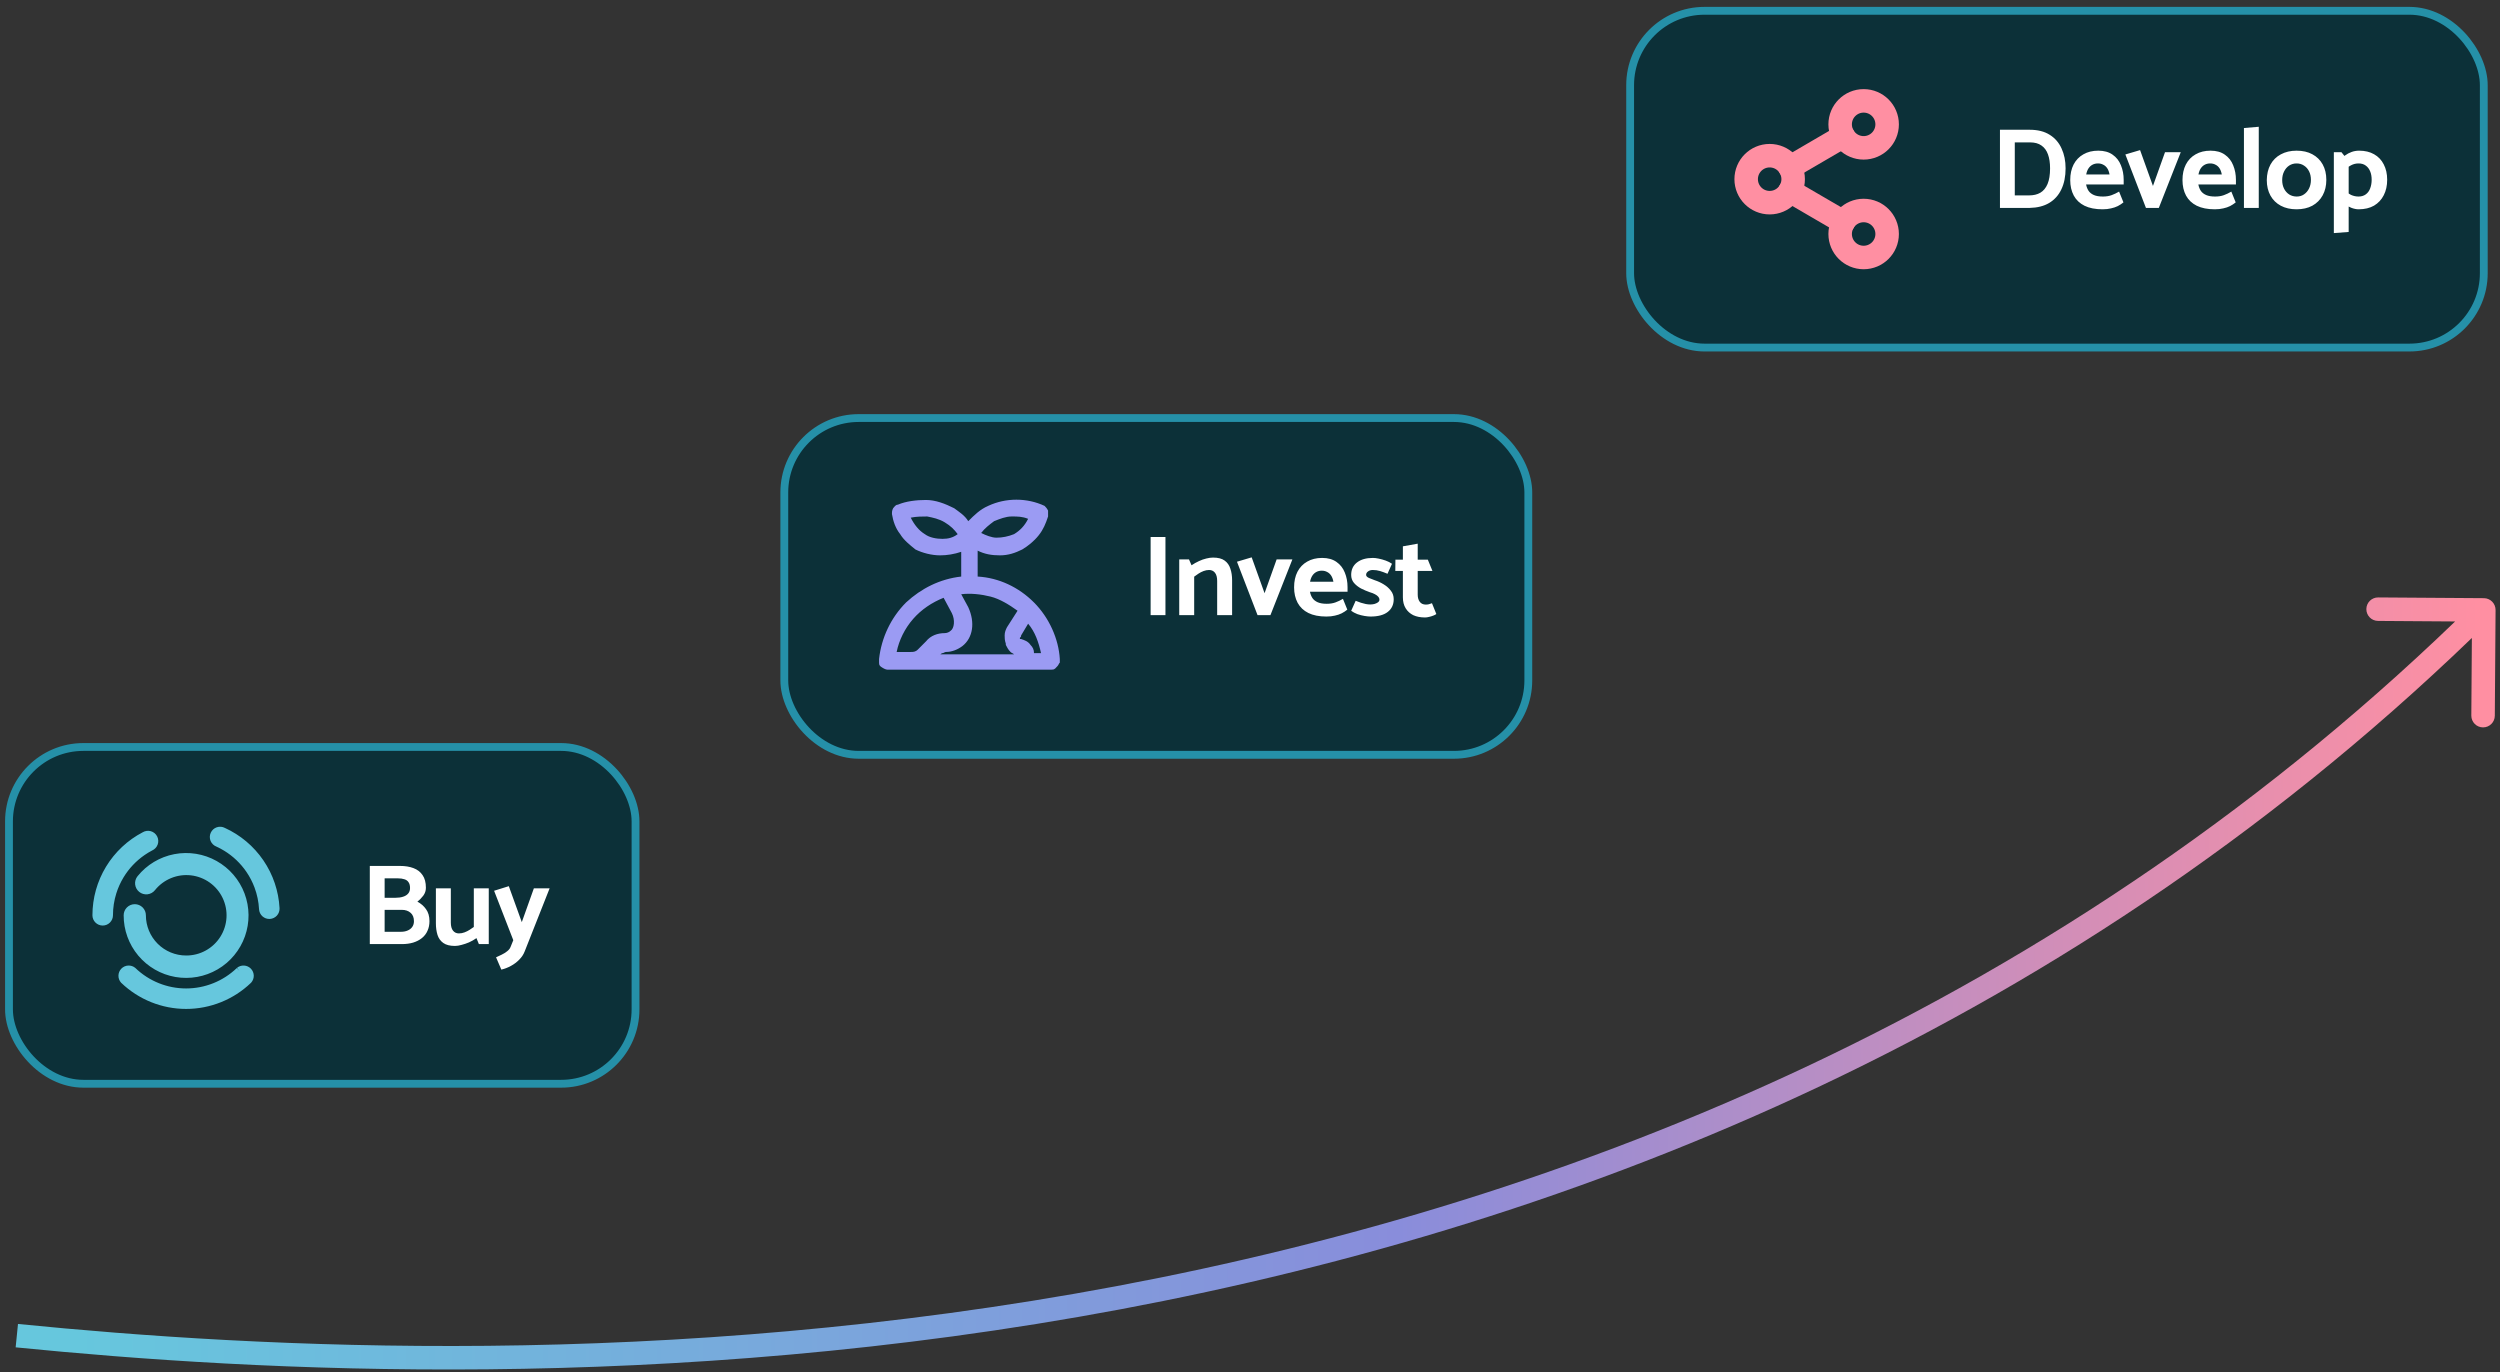 <svg width="348" height="191" viewBox="0 0 348 191" fill="none" xmlns="http://www.w3.org/2000/svg">
<rect x="0" y="0" width="348" height="191" fill="#333333" stroke="none"/>
<rect x="1.251" y="103.98" width="87.214" height="46.878" rx="10.357" fill="#0C3038"/>
<rect x="1.251" y="103.98" width="87.214" height="46.878" rx="10.357" stroke="#2590A8" stroke-width="1.09"/>
<g clip-path="url(#clip0_10378_61676)">
<path fill-rule="evenodd" clip-rule="evenodd" d="M30.759 115.087C30.564 115.07 30.367 115.094 30.181 115.156C29.994 115.218 29.823 115.318 29.677 115.45C29.532 115.581 29.415 115.742 29.334 115.92C29.253 116.099 29.209 116.293 29.206 116.489C29.203 116.685 29.241 116.88 29.316 117.061C29.392 117.242 29.504 117.406 29.646 117.542C29.782 117.673 29.943 117.775 30.119 117.843C30.496 118.015 30.861 118.21 31.213 118.425C32.435 119.174 33.49 120.176 34.303 121.368C34.767 122.048 35.145 122.778 35.43 123.543C35.791 124.508 36.004 125.527 36.059 126.566C36.08 126.944 36.249 127.299 36.531 127.553C36.813 127.806 37.184 127.937 37.563 127.917C37.941 127.896 38.296 127.727 38.549 127.445C38.803 127.163 38.933 126.792 38.913 126.413C38.785 124.031 38.007 121.729 36.661 119.758C35.319 117.793 33.464 116.232 31.299 115.245C31.131 115.157 30.948 115.104 30.759 115.087ZM30.362 117.248L30.325 117.348L30.369 117.253L30.362 117.248ZM20.985 115.699C20.796 115.647 20.598 115.634 20.404 115.662C20.216 115.688 20.036 115.752 19.874 115.848C17.764 116.949 15.995 118.607 14.76 120.642C13.522 122.681 12.867 125.022 12.867 127.408V127.408C12.867 127.787 13.017 128.15 13.285 128.418C13.553 128.686 13.917 128.836 14.296 128.836C14.675 128.836 15.038 128.686 15.306 128.418C15.574 128.15 15.725 127.787 15.725 127.408V127.407C15.724 126.367 15.883 125.338 16.192 124.355L16.192 124.355C16.436 123.576 16.774 122.827 17.201 122.123C17.949 120.889 18.949 119.832 20.129 119.019L20.129 119.019C20.468 118.785 20.823 118.572 21.19 118.38C21.362 118.302 21.518 118.191 21.647 118.053C21.781 117.91 21.884 117.741 21.95 117.556C22.016 117.371 22.043 117.174 22.029 116.979C22.016 116.783 21.962 116.592 21.872 116.418C21.781 116.243 21.656 116.09 21.503 115.966C21.351 115.843 21.174 115.752 20.985 115.699ZM32.986 134.729L33.326 135.141L33.326 135.141L32.956 134.756C31.06 136.576 28.534 137.592 25.905 137.592C23.277 137.592 20.751 136.576 18.855 134.756L18.841 134.742L18.825 134.729C18.547 134.499 18.192 134.384 17.832 134.405C17.473 134.426 17.134 134.582 16.884 134.842C16.635 135.103 16.493 135.448 16.487 135.808C16.481 136.169 16.612 136.518 16.853 136.787L16.867 136.801L16.881 136.815C19.309 139.143 22.542 140.443 25.905 140.443C29.269 140.443 32.502 139.143 34.93 136.815L34.944 136.801L34.958 136.787C35.199 136.518 35.33 136.169 35.324 135.808C35.318 135.448 35.176 135.103 34.927 134.842C34.677 134.582 34.339 134.426 33.978 134.405C33.618 134.384 33.264 134.499 32.986 134.729ZM30.152 119.85C28.362 118.847 26.276 118.51 24.261 118.898C22.247 119.286 20.434 120.374 19.145 121.97L19.145 121.97L19.144 121.972C19.016 122.131 18.921 122.313 18.864 122.509C18.807 122.705 18.789 122.91 18.811 123.113C18.856 123.522 19.062 123.897 19.383 124.155C19.704 124.413 20.114 124.532 20.524 124.488C20.933 124.443 21.308 124.237 21.566 123.916L21.567 123.915C22.159 123.174 22.929 122.596 23.806 122.235C24.682 121.873 25.636 121.74 26.578 121.848C27.52 121.957 28.419 122.302 29.191 122.853C29.962 123.404 30.582 124.141 30.99 124.997C31.399 125.853 31.583 126.798 31.527 127.744C31.47 128.691 31.174 129.607 30.666 130.408C30.158 131.208 29.455 131.867 28.623 132.321C27.791 132.776 26.857 133.012 25.909 133.006H25.905C24.421 133.006 22.997 132.417 21.947 131.367C20.898 130.317 20.308 128.894 20.308 127.409C20.308 126.999 20.145 126.605 19.855 126.315C19.565 126.025 19.171 125.862 18.761 125.862C18.35 125.862 17.957 126.025 17.667 126.315C17.377 126.605 17.214 126.997 17.214 127.407L17.214 127.409H17.868L17.214 127.407C17.207 129.459 17.927 131.446 19.245 133.018C20.563 134.59 22.395 135.645 24.416 135.996C26.437 136.348 28.517 135.973 30.289 134.938C32.06 133.903 33.409 132.276 34.095 130.343C34.782 128.409 34.763 126.296 34.041 124.376C33.319 122.455 31.942 120.852 30.152 119.85Z" fill="#66C7DD"/>
</g>
<path d="M55.941 131.418H51.477V120.538H55.701C56.405 120.538 57.024 120.64 57.557 120.842C58.101 121.045 58.523 121.37 58.821 121.818C59.131 122.256 59.285 122.842 59.285 123.578C59.285 123.984 59.163 124.352 58.917 124.682C58.672 125.002 58.4 125.28 58.101 125.514C58.592 125.77 58.992 126.117 59.301 126.554C59.621 126.992 59.781 127.546 59.781 128.218C59.781 128.72 59.691 129.168 59.509 129.562C59.339 129.957 59.083 130.293 58.741 130.57C58.4 130.848 57.989 131.061 57.509 131.21C57.04 131.349 56.517 131.418 55.941 131.418ZM55.397 122.266H53.541V124.97H55.077C55.461 124.97 55.803 124.922 56.101 124.826C56.411 124.73 56.651 124.581 56.821 124.378C56.992 124.176 57.077 123.92 57.077 123.61C57.077 123.269 57.008 123.002 56.869 122.81C56.741 122.608 56.549 122.469 56.293 122.394C56.048 122.309 55.749 122.266 55.397 122.266ZM55.925 126.65H53.541V129.706H55.781C56.155 129.706 56.475 129.648 56.741 129.53C57.019 129.413 57.232 129.248 57.381 129.034C57.541 128.81 57.621 128.544 57.621 128.234C57.621 127.722 57.467 127.333 57.157 127.066C56.848 126.789 56.437 126.65 55.925 126.65ZM65.956 123.658H68.036V131.418H66.66L66.324 130.586C65.993 130.821 65.647 131.018 65.284 131.178C64.932 131.328 64.585 131.445 64.244 131.53C63.913 131.626 63.609 131.674 63.332 131.674C62.628 131.674 62.084 131.536 61.7 131.258C61.316 130.981 61.049 130.608 60.9 130.138C60.751 129.658 60.676 129.12 60.676 128.522V123.658H62.756V128.426C62.756 128.917 62.857 129.29 63.06 129.546C63.263 129.802 63.535 129.93 63.876 129.93C64.153 129.93 64.415 129.882 64.66 129.786C64.916 129.69 65.15 129.573 65.364 129.434C65.588 129.296 65.785 129.162 65.956 129.034V123.658ZM71.082 131.786L71.45 130.874L68.778 123.994L70.826 123.354L72.634 128.362L74.314 123.658H76.506L73.034 132.442C72.874 132.858 72.623 133.237 72.282 133.578C71.941 133.93 71.551 134.224 71.114 134.458C70.687 134.693 70.245 134.864 69.786 134.97L69.05 133.258C69.295 133.152 69.557 133.029 69.834 132.89C70.122 132.752 70.378 132.592 70.602 132.41C70.837 132.229 70.997 132.021 71.082 131.786Z" fill="white"/>
<rect x="109.175" y="58.192" width="103.567" height="46.878" rx="10.357" fill="#0C3038"/>
<rect x="109.175" y="58.192" width="103.567" height="46.878" rx="10.357" stroke="#2590A8" stroke-width="1.09"/>
<g clip-path="url(#clip1_10378_61676)">
<path d="M143.932 83.865C141.808 81.733 139.03 80.421 136.089 80.257V76.649C137.069 77.141 138.05 77.305 139.193 77.305C140.337 77.305 141.317 76.977 142.298 76.485C143.115 75.993 143.932 75.337 144.585 74.517C145.239 73.697 145.566 72.877 145.892 71.893C145.892 71.565 145.892 71.401 145.892 71.073C145.729 70.745 145.566 70.581 145.402 70.417C142.951 69.269 140.01 69.269 137.559 70.417C136.416 70.909 135.599 71.729 134.782 72.549C134.291 71.729 133.475 71.237 132.821 70.745C131.514 70.089 130.207 69.597 128.9 69.597C127.592 69.597 126.122 69.761 124.978 70.253C124.651 70.253 124.488 70.581 124.324 70.745C124.161 71.073 124.161 71.237 124.161 71.565C124.324 72.549 124.651 73.533 125.305 74.353C125.795 75.173 126.612 75.829 127.429 76.485C128.409 76.977 129.716 77.305 130.86 77.305C131.841 77.305 132.821 77.141 133.801 76.813V80.257C130.86 80.585 128.246 81.897 126.122 83.865C123.998 85.998 122.691 88.786 122.364 91.738C122.364 91.902 122.364 92.093 122.364 92.23C122.364 92.394 122.364 92.558 122.527 92.722C122.691 92.886 123.013 93.038 123.017 93.05C123.021 93.062 123.344 93.214 123.508 93.214H146.383C146.546 93.214 146.709 93.214 146.873 93.05C146.738 93.214 146.738 93.214 147.2 92.722C147.363 92.558 147.363 92.394 147.526 92.23C147.526 92.066 147.526 91.902 147.526 91.738C147.363 88.95 146.056 85.998 143.932 83.865ZM133.311 74.353C132.658 74.845 132.004 75.009 131.187 75.009C130.37 75.009 129.39 74.845 128.736 74.353C127.919 73.861 127.266 73.041 126.775 72.057C127.592 71.893 128.409 71.893 129.063 71.893C129.88 72.057 130.697 72.221 131.514 72.713C132.331 73.205 132.821 73.697 133.311 74.353ZM136.579 74.189C137.069 73.533 137.723 73.041 138.376 72.549C139.193 72.221 140.01 71.893 140.827 71.893C141.644 71.893 142.298 71.893 143.115 72.221C142.625 73.205 141.971 73.861 141.154 74.353C140.337 74.681 139.52 74.845 138.703 74.845C138.05 74.845 137.233 74.517 136.579 74.189ZM140.174 87.31C140.01 87.638 139.847 87.966 139.847 88.458C139.847 88.786 139.847 89.114 140.01 89.606V89.77C140.174 90.098 140.337 90.426 140.664 90.754C140.827 90.918 140.991 90.918 141.154 91.082H130.86C131.024 91.082 131.024 90.918 131.187 90.918C131.35 90.918 131.514 90.754 131.677 90.754C132.494 90.754 133.311 90.426 133.965 89.934C135.435 88.786 135.762 86.654 134.782 84.522L133.801 82.718C135.108 82.553 136.579 82.718 137.886 83.046C139.193 83.374 140.5 84.194 141.644 85.014L140.174 87.31ZM131.35 83.21L132.494 85.342C132.984 86.326 132.821 87.474 132.331 87.802C132.167 87.966 131.841 88.13 131.514 88.13C130.533 88.13 129.553 88.458 128.9 89.278L127.756 90.426C127.429 90.754 127.102 90.754 126.775 90.754H124.815C125.141 89.114 125.958 87.474 127.102 86.162C128.246 84.85 129.716 83.865 131.35 83.21ZM142.134 88.458L143.115 86.818C144.095 87.966 144.585 89.442 144.912 90.918H143.932C143.932 90.426 143.768 90.098 143.442 89.77C143.115 89.278 142.625 89.114 142.134 88.95C142.134 88.95 142.134 88.95 141.971 88.95C141.971 88.95 141.971 88.95 141.971 88.786C142.134 88.622 142.134 88.622 142.134 88.458Z" fill="#9B9BF3"/>
</g>
<path d="M162.231 85.631H160.167V74.751H162.231V85.631ZM166.229 85.631H164.149V77.871H165.509L165.861 78.687C166.191 78.463 166.533 78.271 166.885 78.111C167.247 77.94 167.594 77.818 167.925 77.743C168.266 77.658 168.575 77.615 168.853 77.615C169.557 77.615 170.095 77.754 170.469 78.031C170.853 78.308 171.119 78.687 171.269 79.167C171.429 79.636 171.509 80.17 171.509 80.767V85.631H169.429V80.863C169.429 80.362 169.327 79.983 169.125 79.727C168.922 79.471 168.65 79.343 168.309 79.343C168.053 79.343 167.797 79.391 167.541 79.487C167.285 79.583 167.045 79.706 166.821 79.855C166.607 80.004 166.41 80.143 166.229 80.271V85.631ZM176.843 85.631H175.051L172.187 78.191L174.235 77.583L176.027 82.575L177.707 77.871H179.899L176.843 85.631ZM187.578 82.367H182.346C182.41 82.708 182.527 83.007 182.698 83.263C182.869 83.508 183.114 83.7 183.434 83.839C183.754 83.978 184.17 84.047 184.682 84.047C185.141 84.047 185.546 83.983 185.898 83.855C186.25 83.727 186.597 83.562 186.938 83.359L187.546 84.863C187.311 85.055 187.05 85.226 186.762 85.375C186.485 85.514 186.17 85.62 185.818 85.695C185.477 85.78 185.082 85.823 184.634 85.823C183.631 85.823 182.794 85.658 182.122 85.327C181.461 84.996 180.965 84.527 180.634 83.919C180.303 83.3 180.138 82.58 180.138 81.759C180.138 80.927 180.293 80.207 180.602 79.599C180.922 78.98 181.375 78.506 181.962 78.175C182.549 77.834 183.242 77.663 184.042 77.663C184.853 77.663 185.519 77.85 186.042 78.223C186.565 78.586 186.949 79.076 187.194 79.695C187.45 80.314 187.578 80.991 187.578 81.727V82.367ZM182.362 80.975H185.61C185.546 80.623 185.439 80.335 185.29 80.111C185.141 79.887 184.954 79.722 184.73 79.615C184.517 79.498 184.271 79.439 183.994 79.439C183.717 79.439 183.466 79.498 183.242 79.615C183.018 79.732 182.831 79.903 182.682 80.127C182.533 80.351 182.426 80.634 182.362 80.975ZM188.084 85.023L188.708 83.631C188.964 83.727 189.21 83.818 189.444 83.903C189.679 83.978 189.903 84.036 190.116 84.079C190.34 84.122 190.548 84.143 190.74 84.143C190.922 84.143 191.108 84.122 191.3 84.079C191.492 84.026 191.658 83.951 191.796 83.855C191.946 83.748 192.02 83.62 192.02 83.471C192.02 83.322 191.967 83.188 191.86 83.071C191.754 82.943 191.599 82.826 191.396 82.719C191.204 82.612 190.959 82.516 190.66 82.431C190.266 82.292 189.866 82.122 189.46 81.919C189.066 81.706 188.735 81.444 188.468 81.135C188.212 80.826 188.084 80.458 188.084 80.031C188.084 79.295 188.351 78.719 188.884 78.303C189.428 77.876 190.17 77.663 191.108 77.663C191.332 77.663 191.599 77.695 191.908 77.759C192.228 77.823 192.554 77.914 192.884 78.031C193.215 78.148 193.508 78.298 193.764 78.479L193.14 79.871C192.767 79.711 192.42 79.583 192.1 79.487C191.78 79.391 191.444 79.343 191.092 79.343C190.826 79.343 190.602 79.412 190.42 79.551C190.25 79.679 190.164 79.834 190.164 80.015C190.154 80.175 190.282 80.319 190.548 80.447C190.826 80.564 191.098 80.671 191.364 80.767C191.802 80.906 192.218 81.098 192.612 81.343C193.018 81.588 193.348 81.882 193.604 82.223C193.871 82.554 194.004 82.948 194.004 83.407C194.004 84.164 193.727 84.756 193.172 85.183C192.628 85.61 191.828 85.823 190.772 85.823C190.559 85.823 190.287 85.796 189.956 85.743C189.626 85.69 189.29 85.604 188.948 85.487C188.618 85.359 188.33 85.204 188.084 85.023ZM198.754 77.903L199.394 79.471H197.346V82.783C197.346 83.188 197.442 83.519 197.634 83.775C197.826 84.031 198.109 84.159 198.482 84.159C198.621 84.159 198.76 84.143 198.898 84.111C199.037 84.079 199.181 84.031 199.33 83.967L199.938 85.471C199.832 85.556 199.688 85.631 199.506 85.695C199.325 85.77 199.133 85.828 198.93 85.871C198.728 85.924 198.541 85.951 198.37 85.951C197.73 85.951 197.181 85.844 196.722 85.631C196.274 85.407 195.922 85.087 195.666 84.671C195.41 84.255 195.282 83.748 195.282 83.151V79.471H194.226L194.242 77.903H195.282V76.047L197.346 75.679V77.903H198.754Z" fill="white"/>
<rect x="226.915" y="1.503" width="118.829" height="46.878" rx="10.357" fill="#0C3038"/>
<rect x="226.915" y="1.503" width="118.829" height="46.878" rx="10.357" stroke="#2590A8" stroke-width="1.09"/>
<path d="M259.42 35.843C261.226 35.843 262.69 34.379 262.69 32.573C262.69 30.767 261.226 29.302 259.42 29.302C257.614 29.302 256.149 30.767 256.149 32.573C256.149 34.379 257.614 35.843 259.42 35.843Z" stroke="#FF8FA2" stroke-width="3.271" stroke-linecap="round" stroke-linejoin="round"/>
<path d="M246.338 28.212C248.144 28.212 249.608 26.748 249.608 24.942C249.608 23.135 248.144 21.671 246.338 21.671C244.532 21.671 243.067 23.135 243.067 24.942C243.067 26.748 244.532 28.212 246.338 28.212Z" stroke="#FF8FA2" stroke-width="3.271" stroke-linecap="round" stroke-linejoin="round"/>
<path d="M249.161 26.587L256.607 30.926" stroke="#FF8FA2" stroke-width="3.271" stroke-linecap="round" stroke-linejoin="round"/>
<path d="M259.42 20.581C261.226 20.581 262.69 19.117 262.69 17.31C262.69 15.504 261.226 14.04 259.42 14.04C257.614 14.04 256.149 15.504 256.149 17.31C256.149 19.117 257.614 20.581 259.42 20.581Z" stroke="#FF8FA2" stroke-width="3.271" stroke-linecap="round" stroke-linejoin="round"/>
<path d="M256.596 18.956L249.161 23.295" stroke="#FF8FA2" stroke-width="3.271" stroke-linecap="round" stroke-linejoin="round"/>
<path d="M282.522 28.942H278.394V18.062H282.522C283.652 18.062 284.586 18.296 285.322 18.766C286.058 19.224 286.607 19.859 286.97 20.67C287.343 21.47 287.53 22.392 287.53 23.438C287.53 24.568 287.332 25.544 286.938 26.366C286.554 27.176 285.988 27.806 285.242 28.254C284.506 28.691 283.599 28.92 282.522 28.942ZM282.602 19.822H280.458V27.198H282.474C283.071 27.198 283.583 27.075 284.01 26.83C284.447 26.574 284.783 26.168 285.018 25.614C285.252 25.059 285.37 24.334 285.37 23.438C285.37 22.68 285.274 22.035 285.082 21.502C284.89 20.958 284.586 20.542 284.17 20.254C283.764 19.966 283.242 19.822 282.602 19.822ZM295.616 25.678H290.384C290.448 26.019 290.566 26.318 290.736 26.574C290.907 26.819 291.152 27.011 291.472 27.15C291.792 27.288 292.208 27.358 292.72 27.358C293.179 27.358 293.584 27.294 293.936 27.166C294.288 27.038 294.635 26.872 294.976 26.67L295.584 28.174C295.35 28.366 295.088 28.536 294.8 28.686C294.523 28.824 294.208 28.931 293.856 29.006C293.515 29.091 293.12 29.134 292.672 29.134C291.67 29.134 290.832 28.968 290.16 28.638C289.499 28.307 289.003 27.838 288.672 27.23C288.342 26.611 288.176 25.891 288.176 25.07C288.176 24.238 288.331 23.518 288.64 22.91C288.96 22.291 289.414 21.816 290 21.486C290.587 21.144 291.28 20.974 292.08 20.974C292.891 20.974 293.558 21.16 294.08 21.534C294.603 21.896 294.987 22.387 295.232 23.006C295.488 23.624 295.616 24.302 295.616 25.038V25.678ZM290.4 24.286H293.648C293.584 23.934 293.478 23.646 293.328 23.422C293.179 23.198 292.992 23.032 292.768 22.926C292.555 22.808 292.31 22.75 292.032 22.75C291.755 22.75 291.504 22.808 291.28 22.926C291.056 23.043 290.87 23.214 290.72 23.438C290.571 23.662 290.464 23.944 290.4 24.286ZM300.507 28.942H298.715L295.851 21.502L297.899 20.894L299.691 25.886L301.371 21.182H303.563L300.507 28.942ZM311.242 25.678H306.01C306.074 26.019 306.191 26.318 306.362 26.574C306.533 26.819 306.778 27.011 307.098 27.15C307.418 27.288 307.834 27.358 308.346 27.358C308.805 27.358 309.21 27.294 309.562 27.166C309.914 27.038 310.261 26.872 310.602 26.67L311.21 28.174C310.975 28.366 310.714 28.536 310.426 28.686C310.149 28.824 309.834 28.931 309.482 29.006C309.141 29.091 308.746 29.134 308.298 29.134C307.295 29.134 306.458 28.968 305.786 28.638C305.125 28.307 304.629 27.838 304.298 27.23C303.967 26.611 303.802 25.891 303.802 25.07C303.802 24.238 303.957 23.518 304.266 22.91C304.586 22.291 305.039 21.816 305.626 21.486C306.213 21.144 306.906 20.974 307.706 20.974C308.517 20.974 309.183 21.16 309.706 21.534C310.229 21.896 310.613 22.387 310.858 23.006C311.114 23.624 311.242 24.302 311.242 25.038V25.678ZM306.026 24.286H309.274C309.21 23.934 309.103 23.646 308.954 23.422C308.805 23.198 308.618 23.032 308.394 22.926C308.181 22.808 307.935 22.75 307.658 22.75C307.381 22.75 307.13 22.808 306.906 22.926C306.682 23.043 306.495 23.214 306.346 23.438C306.197 23.662 306.09 23.944 306.026 24.286ZM314.42 28.942H312.356V17.822L314.42 17.646V28.942ZM319.681 29.134C318.838 29.134 318.108 28.968 317.489 28.638C316.87 28.307 316.39 27.838 316.049 27.23C315.708 26.611 315.537 25.891 315.537 25.07C315.548 24.238 315.718 23.518 316.049 22.91C316.39 22.291 316.87 21.816 317.489 21.486C318.118 21.144 318.849 20.974 319.681 20.974C320.534 20.974 321.265 21.139 321.873 21.47C322.492 21.8 322.972 22.27 323.313 22.878C323.654 23.486 323.825 24.206 323.825 25.038C323.825 25.859 323.654 26.579 323.313 27.198C322.972 27.816 322.492 28.296 321.873 28.638C321.254 28.968 320.524 29.134 319.681 29.134ZM319.697 27.358C320.092 27.358 320.433 27.256 320.721 27.054C321.02 26.851 321.254 26.574 321.425 26.222C321.596 25.87 321.681 25.475 321.681 25.038C321.681 24.59 321.596 24.195 321.425 23.854C321.254 23.512 321.02 23.246 320.721 23.054C320.422 22.851 320.076 22.75 319.681 22.75C319.297 22.75 318.95 22.851 318.641 23.054C318.342 23.256 318.108 23.534 317.937 23.886C317.766 24.227 317.681 24.622 317.681 25.07C317.681 25.518 317.766 25.912 317.937 26.254C318.108 26.595 318.348 26.867 318.657 27.07C318.966 27.262 319.313 27.358 319.697 27.358ZM326.935 32.286L324.871 32.446V21.182H325.927L326.935 22.446V32.286ZM326.231 23.774L325.639 22.414C325.884 22.115 326.146 21.859 326.423 21.646C326.711 21.432 327.02 21.267 327.351 21.15C327.682 21.032 328.028 20.974 328.391 20.974C329.202 20.974 329.895 21.139 330.471 21.47C331.058 21.8 331.506 22.27 331.815 22.878C332.135 23.486 332.295 24.2 332.295 25.022C332.295 25.843 332.135 26.563 331.815 27.182C331.506 27.79 331.058 28.27 330.471 28.622C329.884 28.963 329.164 29.134 328.311 29.134C328.002 29.134 327.666 29.064 327.303 28.926C326.951 28.787 326.626 28.606 326.327 28.382C326.028 28.158 325.799 27.923 325.639 27.678L326.231 26.27C326.594 26.686 326.94 26.974 327.271 27.134C327.602 27.283 327.948 27.358 328.311 27.358C328.706 27.358 329.042 27.256 329.319 27.054C329.596 26.851 329.799 26.574 329.927 26.222C330.066 25.859 330.135 25.459 330.135 25.022C330.135 24.574 330.066 24.184 329.927 23.854C329.788 23.512 329.586 23.246 329.319 23.054C329.052 22.851 328.716 22.75 328.311 22.75C327.938 22.75 327.591 22.835 327.271 23.006C326.951 23.176 326.604 23.432 326.231 23.774Z" fill="white"/>
<path d="M347.383 84.913C347.39 84.01 346.663 83.273 345.76 83.266L331.043 83.162C330.14 83.155 329.402 83.882 329.396 84.785C329.389 85.688 330.116 86.425 331.019 86.432L344.101 86.525L344.008 99.607C344.002 100.51 344.728 101.247 345.632 101.254C346.535 101.26 347.272 100.533 347.278 99.63L347.383 84.913ZM2.179 187.55C68.995 194.227 230.771 200.548 346.896 86.066L344.6 83.737C229.607 197.103 69.206 190.961 2.504 184.296L2.179 187.55Z" fill="url(#paint0_linear_10378_61676)"/>
<defs>
<linearGradient id="paint0_linear_10378_61676" x1="10.518" y1="157.944" x2="345.203" y2="157.944" gradientUnits="userSpaceOnUse">
<stop stop-color="#66C7DD"/>
<stop offset="0.55" stop-color="#898DDB"/>
<stop offset="1" stop-color="#FF8FA2"/>
</linearGradient>
<clipPath id="clip0_10378_61676">
<rect width="26.164" height="26.164" fill="white" transform="translate(12.825 114.336)"/>
</clipPath>
<clipPath id="clip1_10378_61676">
<rect width="26.164" height="26.164" fill="white" transform="translate(121.425 68.549)"/>
</clipPath>
</defs>
</svg>
